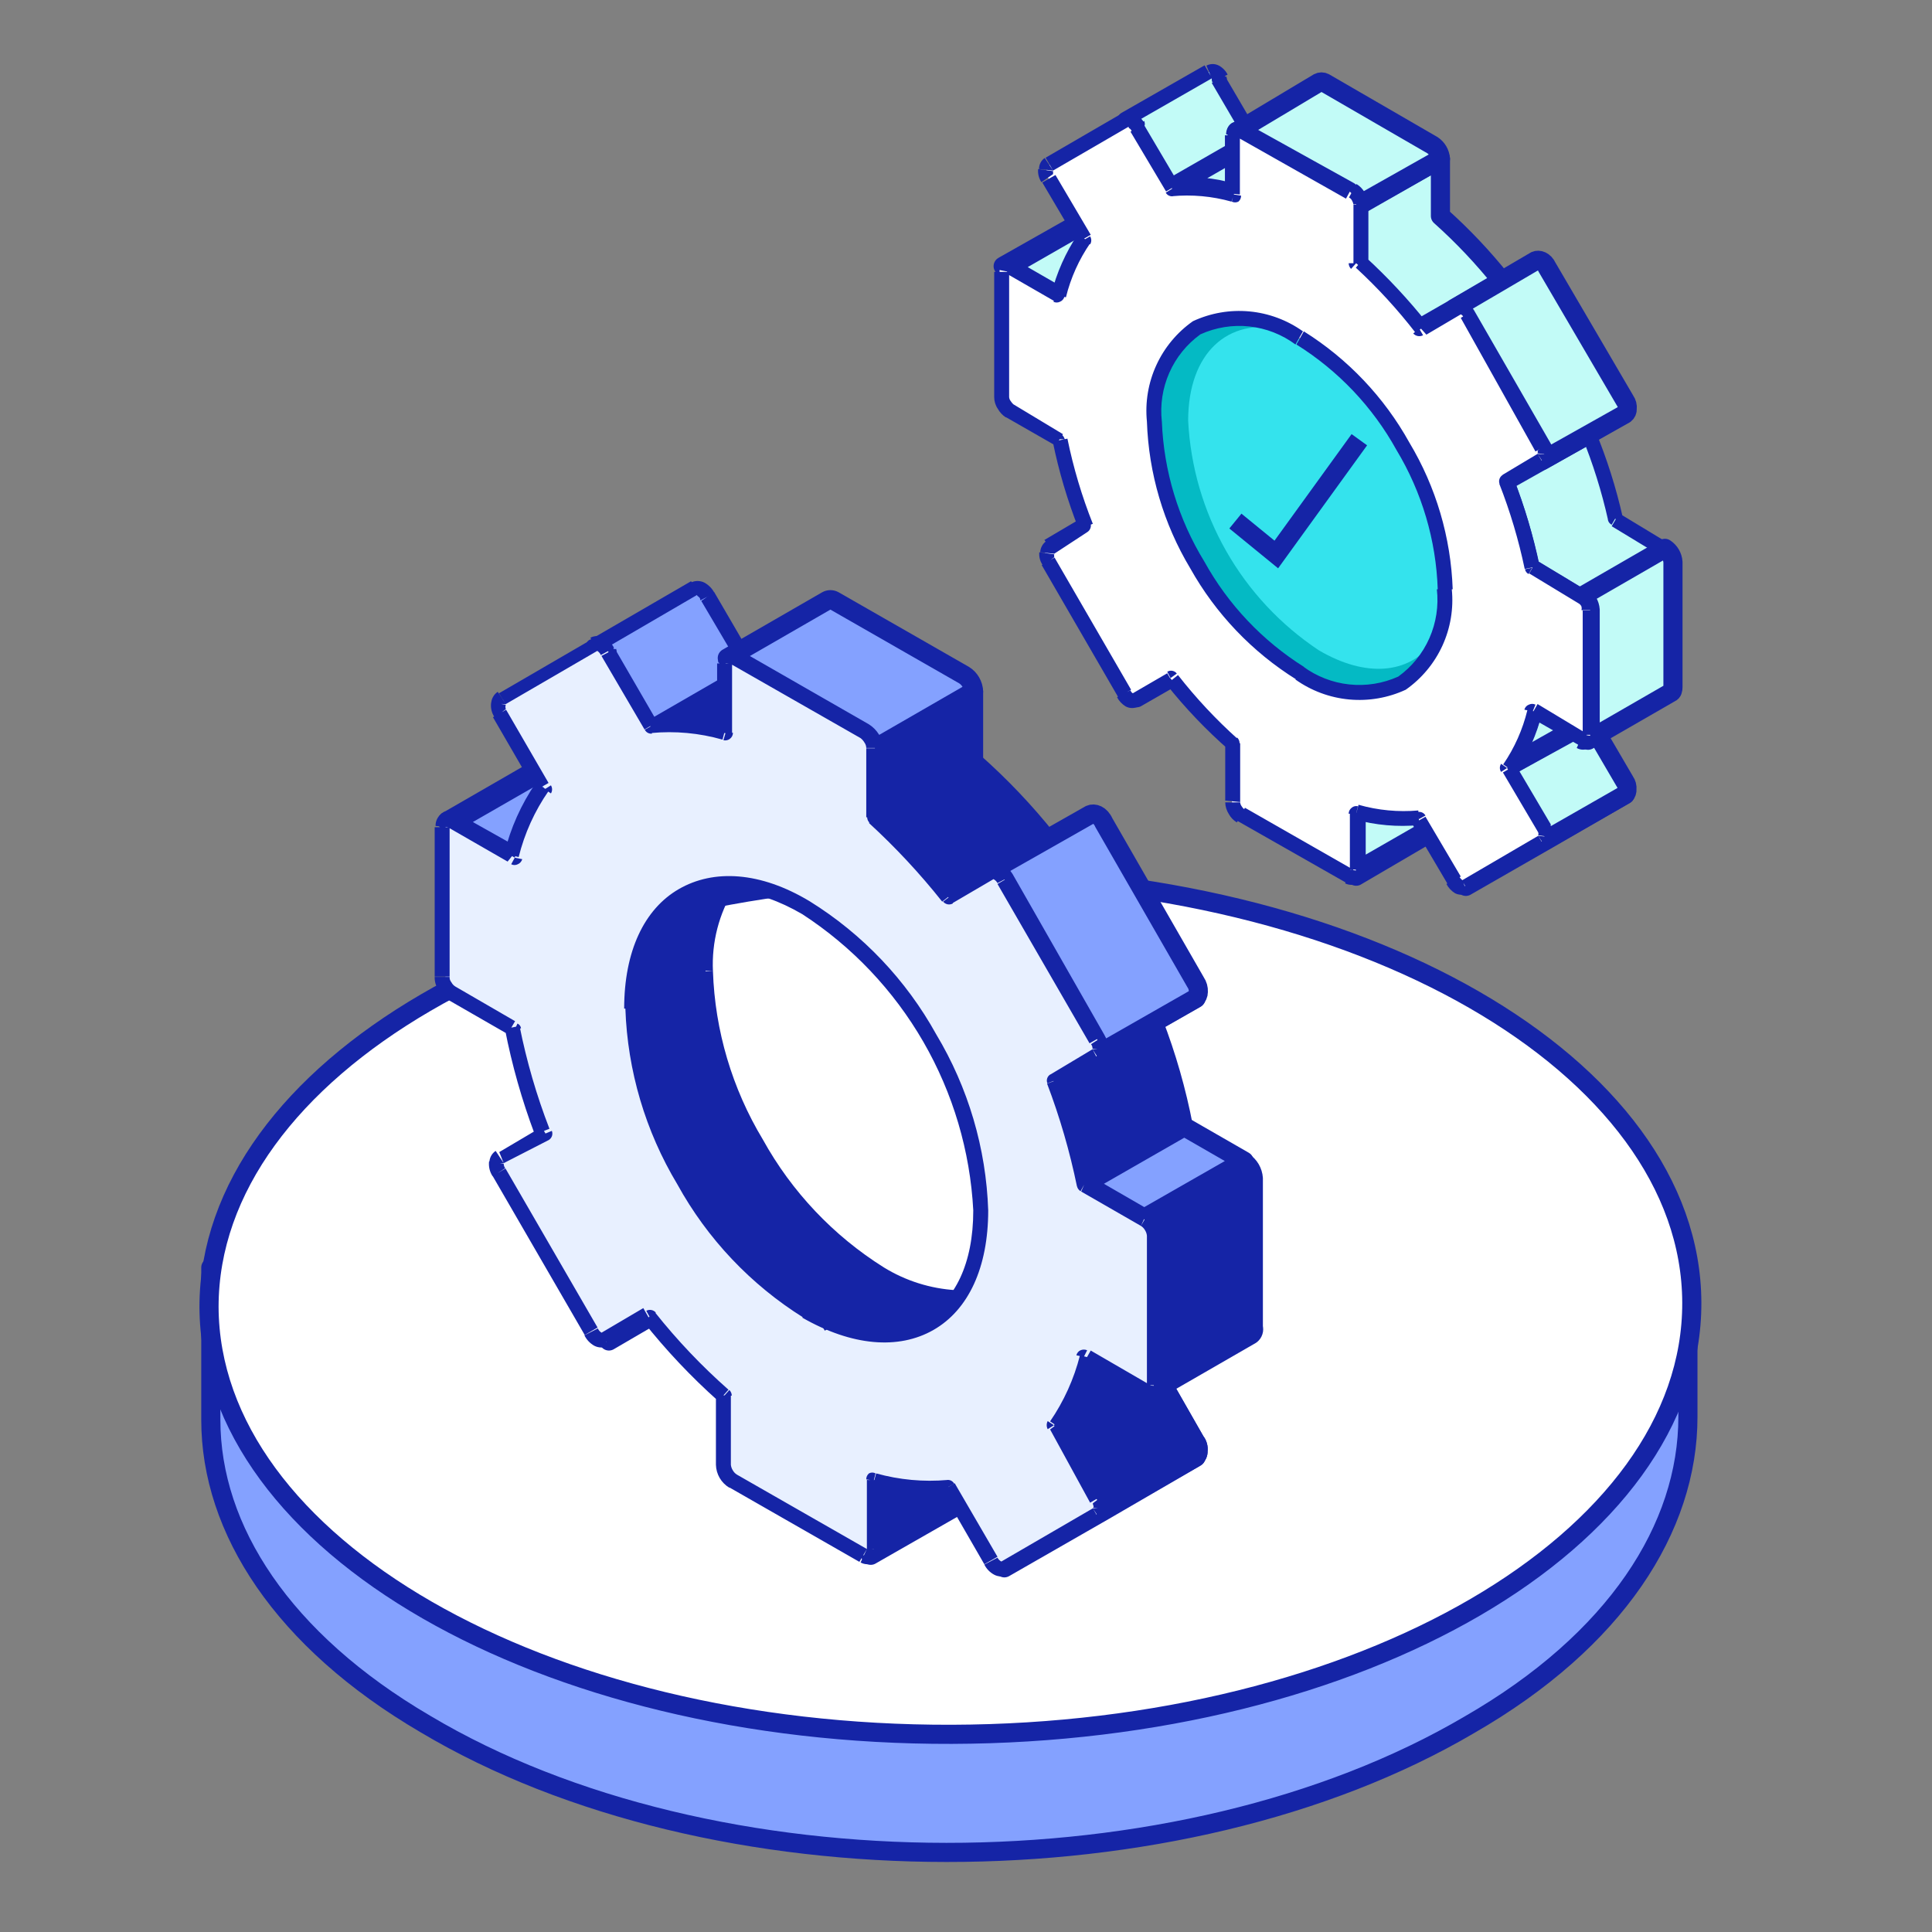 <svg width="101" height="101" viewBox="0 0 101 101" fill="none" xmlns="http://www.w3.org/2000/svg">
<rect x="0" y="0" width="101" height="101" fill="#808080" stroke="none"/>
<g id="&#229;&#155;&#190;&#229;&#177;&#130;_1" clip-path="url(#clip0_70_431)">
<g id="Clip path group">
<mask id="mask0_70_431" style="mask-type:luminance" maskUnits="userSpaceOnUse" x="0" y="0" width="101" height="101">
<g id="clip-path">
<path id="Vector" d="M0.583 0.634H100.583V100.634H0.583V0.634Z" fill="white"/>
</g>
</mask>
<g mask="url(#mask0_70_431)">
<g id="Group">
<path id="Vector_2" d="M11.021 66.259V74.228C11.021 79.962 14.786 85.759 22.224 90.119C37.239 99.072 61.677 99.072 76.818 90.165C84.474 85.759 88.24 79.869 88.24 74.072V66.119C88.24 71.947 84.474 77.79 76.865 82.244C61.724 91.119 37.286 91.119 22.271 82.244C14.786 77.806 11.021 72.056 11.021 66.259Z" fill="#84A1FF" stroke="#1524A6" stroke-linejoin="round"/>
<path id="Vector_3" d="M10.927 68.322C10.927 55.931 28.224 45.822 49.63 45.76C71.036 45.697 88.411 55.697 88.443 68.103C88.474 80.51 71.161 90.603 49.755 90.666C28.349 90.728 10.974 80.728 10.927 68.322Z" fill="white" stroke="#1524A6" stroke-linejoin="round"/>
<path id="Vector_4" d="M61.255 35.4L65.599 32.916L63.739 33.994L59.411 36.478L61.255 35.4Z" fill="#C2FBF7" stroke="#1524A6" stroke-linejoin="round"/>
<path id="Vector_5" d="M52.443 13.915L56.833 11.431C56.88 11.402 56.934 11.387 56.989 11.387C57.045 11.387 57.099 11.402 57.146 11.431L52.818 13.915C52.614 13.9 52.505 13.869 52.443 13.915Z" fill="#C2FBF7" stroke="#1524A6" stroke-linejoin="round"/>
<path id="Vector_6" d="M75.161 43.306L70.896 45.806C70.94 45.775 70.975 45.733 70.998 45.683C71.02 45.633 71.028 45.579 71.021 45.525L75.349 43.041C75.302 43.181 75.255 43.275 75.161 43.306Z" fill="#C2FBF7" stroke="#1524A6" stroke-linejoin="round"/>
<path id="Vector_7" d="M52.724 13.962L57.083 11.462L59.661 13.025L55.271 15.431L52.724 13.962Z" fill="#C2FBF7" stroke="#1524A6" stroke-linejoin="round"/>
<path id="Vector_8" d="M70.896 42.525L75.224 40.025V43.056L70.896 45.541V42.525Z" fill="#C2FBF7" stroke="#1524A6" stroke-linejoin="round"/>
<path id="Vector_9" d="M80.63 44.025L84.958 41.541L80.958 43.853L76.63 46.337L80.63 44.025Z" fill="#C2FBF7" stroke="#1524A6" stroke-linejoin="round"/>
<path id="Vector_10" fill-rule="evenodd" clip-rule="evenodd" d="M59.443 6.603L61.286 9.728L65.63 7.228L63.786 4.103C63.63 3.806 63.349 3.666 63.193 3.76L58.833 6.244C58.989 6.181 59.255 6.322 59.443 6.603Z" fill="#C2FBF7"/>
<path id="Vector_11" d="M59.411 6.619L59.208 6.291C59.164 6.315 59.126 6.348 59.096 6.389C59.067 6.429 59.046 6.476 59.036 6.525C58.997 6.62 58.997 6.727 59.036 6.822L59.411 6.619ZM59.411 6.619L59.63 6.884C59.678 6.859 59.719 6.823 59.751 6.78C59.783 6.737 59.806 6.687 59.818 6.634C59.856 6.534 59.856 6.423 59.818 6.322L59.411 6.619ZM61.255 9.806L60.911 10.009C60.967 10.099 61.054 10.164 61.156 10.19C61.258 10.216 61.367 10.202 61.458 10.15L61.255 9.806ZM65.599 7.306L65.786 7.634C65.833 7.611 65.873 7.578 65.906 7.538C65.938 7.497 65.961 7.45 65.974 7.4C66.011 7.305 66.011 7.199 65.974 7.103L65.599 7.306ZM63.755 4.181L63.568 3.759C63.48 3.814 63.414 3.897 63.38 3.994C63.358 4.043 63.346 4.096 63.346 4.15C63.346 4.204 63.358 4.257 63.38 4.306L63.755 4.181ZM63.755 4.181L63.943 4.509C63.987 4.486 64.027 4.455 64.059 4.416C64.091 4.377 64.115 4.333 64.13 4.285C64.144 4.237 64.149 4.186 64.144 4.136C64.139 4.086 64.123 4.038 64.099 3.994L63.755 4.181ZM58.818 6.244L58.63 5.9C58.539 5.95 58.471 6.034 58.442 6.133C58.413 6.233 58.424 6.34 58.474 6.431C58.524 6.522 58.608 6.59 58.707 6.619C58.807 6.649 58.914 6.637 59.005 6.588L58.818 6.244ZM61.521 9.619L59.677 6.494L58.989 6.884L60.911 10.009L61.521 9.619ZM65.318 6.963L60.989 9.478L61.521 10.15L65.786 7.634L65.318 6.963ZM63.349 4.338L65.177 7.463L65.849 7.072L64.021 3.947L63.349 4.338ZM63.349 4.103C63.403 4.148 63.45 4.201 63.489 4.259L64.177 3.9C64.077 3.701 63.919 3.538 63.724 3.431C63.623 3.377 63.51 3.348 63.396 3.348C63.281 3.348 63.168 3.377 63.068 3.431L63.349 4.103ZM59.005 6.588L63.364 4.088L62.974 3.416L58.63 5.9L59.005 6.588ZM59.771 6.353C59.652 6.182 59.497 6.038 59.318 5.931C59.214 5.869 59.095 5.837 58.974 5.837C58.853 5.837 58.734 5.869 58.63 5.931L59.005 6.619C59.074 6.663 59.133 6.721 59.177 6.791L59.771 6.353Z" fill="#1524A6"/>
<path id="Vector_12" d="M84.958 40.853C85.043 40.971 85.082 41.115 85.068 41.259C85.067 41.314 85.054 41.367 85.03 41.416C85.005 41.465 84.97 41.507 84.927 41.541L80.63 44.025C80.666 43.988 80.694 43.944 80.713 43.895C80.732 43.847 80.741 43.795 80.74 43.744C80.754 43.599 80.715 43.455 80.63 43.337L78.786 40.212L83.115 37.666L84.958 40.853Z" fill="#C2FBF7"/>
<path id="Vector_13" d="M80.615 44.025L84.958 41.541C84.993 41.503 85.019 41.459 85.035 41.41C85.052 41.361 85.057 41.31 85.052 41.259C85.066 41.115 85.028 40.971 84.943 40.853L83.115 37.728L78.708 40.15L80.552 43.275C80.637 43.392 80.676 43.537 80.661 43.681C80.681 43.738 80.686 43.799 80.678 43.858C80.67 43.918 80.648 43.975 80.615 44.025Z" stroke="#1524A6" stroke-linejoin="round"/>
<path id="Vector_14" d="M61.255 9.806L65.583 7.322C66.665 7.225 67.756 7.326 68.802 7.619L64.474 10.103C63.432 9.786 62.337 9.685 61.255 9.806Z" fill="#C2FBF7" stroke="#1524A6" stroke-linejoin="round"/>
<path id="Vector_15" d="M80.115 37.181L84.443 34.697C84.185 35.759 83.735 36.766 83.115 37.666L78.708 40.15C79.35 39.252 79.826 38.247 80.115 37.181Z" fill="#C2FBF7" stroke="#1524A6" stroke-linejoin="round"/>
<path id="Vector_16" d="M70.896 13.822C72.074 14.853 73.152 15.993 74.115 17.228L78.521 14.697C77.546 13.473 76.469 12.333 75.302 11.29V8.306L70.896 10.822V13.822Z" fill="#C2FBF7" stroke="#1524A6" stroke-linejoin="round"/>
<path id="Vector_17" fill-rule="evenodd" clip-rule="evenodd" d="M80.13 29.666L82.708 31.228L87.036 28.666L84.443 27.103C84.132 25.557 83.688 24.041 83.115 22.572L78.708 25.134C79.297 26.606 79.772 28.121 80.13 29.666Z" fill="#C2FBF7"/>
<path id="Vector_18" d="M80.13 29.666L79.927 29.322C79.868 29.358 79.82 29.408 79.787 29.469C79.754 29.529 79.738 29.597 79.74 29.666C79.735 29.733 79.751 29.799 79.784 29.858C79.817 29.916 79.867 29.963 79.927 29.994L80.13 29.666ZM80.13 29.666L80.318 29.994C80.387 29.953 80.442 29.893 80.475 29.82C80.509 29.747 80.519 29.666 80.505 29.588L80.13 29.666ZM82.708 31.228L82.521 31.572C82.581 31.602 82.648 31.618 82.716 31.618C82.784 31.618 82.851 31.602 82.911 31.572L82.708 31.228ZM87.036 28.666L87.224 29.009C87.284 28.974 87.335 28.924 87.371 28.864C87.406 28.804 87.426 28.736 87.427 28.666C87.428 28.597 87.409 28.53 87.373 28.472C87.337 28.414 87.285 28.367 87.224 28.338L87.036 28.666ZM84.443 27.103L84.255 26.759C84.194 26.793 84.142 26.843 84.106 26.903C84.07 26.964 84.052 27.033 84.052 27.103C84.051 27.172 84.07 27.239 84.106 27.297C84.142 27.355 84.194 27.402 84.255 27.431L84.443 27.103ZM84.443 27.103L84.646 27.431C84.715 27.391 84.77 27.33 84.803 27.258C84.837 27.185 84.847 27.104 84.833 27.025L84.443 27.103ZM83.115 22.572L83.396 22.509C83.376 22.457 83.345 22.41 83.304 22.372C83.264 22.334 83.215 22.306 83.161 22.291C83.111 22.263 83.055 22.249 82.997 22.249C82.94 22.249 82.884 22.263 82.833 22.291L83.115 22.572ZM78.708 25.134L78.505 24.806C78.428 24.854 78.37 24.926 78.339 25.011C78.308 25.096 78.306 25.189 78.333 25.275L78.708 25.134ZM82.865 30.822L80.271 29.259L79.88 29.931L82.474 31.494L82.865 30.822ZM86.833 28.338L82.521 30.822L82.911 31.494L87.224 29.009L86.833 28.338ZM84.255 27.509L86.833 29.072L87.224 28.4L84.646 26.838L84.255 27.509ZM82.693 22.806C83.273 24.229 83.733 25.697 84.068 27.197L84.833 27.041C84.484 25.492 84.003 23.976 83.396 22.509L82.693 22.806ZM78.927 25.478L83.255 22.994L82.865 22.322L78.536 24.806L78.927 25.478ZM80.49 29.588C80.161 28.027 79.707 26.496 79.13 25.009L78.396 25.275C78.965 26.724 79.409 28.219 79.724 29.744L80.49 29.588Z" fill="#1524A6"/>
<path id="Vector_19" d="M70.896 10.791C70.901 10.641 70.872 10.493 70.809 10.357C70.747 10.221 70.653 10.102 70.536 10.009L64.911 6.884C64.87 6.866 64.824 6.856 64.779 6.856C64.733 6.856 64.688 6.866 64.646 6.884L68.927 4.322C68.975 4.296 69.029 4.282 69.083 4.282C69.138 4.282 69.192 4.296 69.24 4.322L74.88 7.587C75.001 7.667 75.102 7.773 75.175 7.897C75.249 8.022 75.292 8.162 75.302 8.306L70.896 10.791Z" fill="#C2FBF7" stroke="#1524A6" stroke-linejoin="round"/>
<path id="Vector_20" d="M87.333 36.212L83.021 38.697C83.021 38.697 83.099 38.541 83.13 38.416V31.884C83.12 31.74 83.077 31.6 83.003 31.475C82.93 31.351 82.829 31.245 82.708 31.166L87.036 28.666C87.157 28.745 87.258 28.851 87.332 28.975C87.405 29.1 87.448 29.24 87.458 29.384V35.931C87.458 36.056 87.427 36.181 87.333 36.212Z" fill="#C2FBF7" stroke="#1524A6" stroke-linejoin="round"/>
<path id="Vector_21" d="M80.615 24.072L84.958 21.603L83.115 22.666L78.708 25.15L80.615 24.072Z" fill="#C2FBF7" stroke="#1524A6" stroke-linejoin="round"/>
<path id="Vector_22" d="M80.739 23.806C80.742 23.661 80.698 23.519 80.614 23.4L76.63 16.478C76.458 16.197 76.192 16.041 76.036 16.119L80.271 13.634C80.442 13.556 80.724 13.634 80.88 13.978L84.958 20.947C85.045 21.069 85.084 21.22 85.067 21.369C85.071 21.422 85.062 21.476 85.04 21.525C85.018 21.574 84.985 21.617 84.942 21.65L80.63 24.072C80.699 24 80.738 23.906 80.739 23.806Z" fill="#C2FBF7"/>
<path id="Vector_23" d="M80.63 24.072C80.699 24 80.738 23.906 80.739 23.806C80.742 23.661 80.698 23.519 80.614 23.4L76.63 16.478C76.458 16.197 76.192 16.041 76.036 16.119L80.271 13.634C80.442 13.556 80.724 13.634 80.88 13.978L84.958 20.947C85.045 21.069 85.084 21.22 85.067 21.369C85.071 21.422 85.062 21.476 85.04 21.525C85.018 21.574 84.985 21.617 84.942 21.65L80.63 24.072Z" stroke="#1524A6" stroke-linejoin="round"/>
<path id="Vector_24" fill-rule="evenodd" clip-rule="evenodd" d="M63.646 20.384C63.79 23.017 64.553 25.579 65.872 27.862C67.192 30.145 69.03 32.085 71.24 33.525C72.226 34.146 73.356 34.501 74.521 34.556C73.208 36.447 70.755 36.806 67.927 35.181C65.72 33.741 63.883 31.8 62.567 29.517C61.25 27.234 60.49 24.672 60.349 22.041C60.349 18.572 62.099 16.572 64.646 16.634C63.937 17.753 63.587 19.062 63.646 20.384Z" fill="#C2FBF7"/>
<path id="Vector_25" d="M74.583 34.556L74.896 34.791C74.933 34.729 74.953 34.659 74.953 34.587C74.953 34.516 74.933 34.446 74.896 34.384C74.862 34.322 74.812 34.269 74.752 34.231C74.692 34.192 74.623 34.17 74.552 34.166L74.583 34.556ZM64.646 16.634L64.958 16.853C64.997 16.793 65.018 16.722 65.018 16.65C65.018 16.578 64.997 16.507 64.958 16.447C64.926 16.392 64.881 16.345 64.826 16.312C64.772 16.28 64.709 16.261 64.646 16.259V16.634ZM71.427 33.181C69.242 31.822 67.444 29.922 66.208 27.666C64.876 25.463 64.128 22.957 64.036 20.384H63.255C63.344 23.095 64.129 25.737 65.536 28.056C66.84 30.434 68.734 32.435 71.036 33.869L71.427 33.181ZM74.552 34.166C73.444 34.107 72.369 33.768 71.427 33.181L71.036 33.869C72.083 34.515 73.276 34.886 74.505 34.947L74.552 34.166ZM74.224 34.337C73.955 34.75 73.596 35.097 73.173 35.351C72.751 35.606 72.277 35.761 71.786 35.806C70.501 35.877 69.226 35.538 68.146 34.837L67.755 35.525C68.97 36.296 70.397 36.662 71.833 36.572C72.435 36.519 73.017 36.331 73.536 36.023C74.055 35.714 74.499 35.293 74.833 34.791L74.224 34.337ZM68.146 34.837C65.968 33.47 64.172 31.572 62.927 29.322C61.588 27.121 60.835 24.614 60.739 22.041H59.958C60.05 24.749 60.83 27.389 62.224 29.712C63.554 32.086 65.462 34.085 67.771 35.525L68.146 34.837ZM60.739 22.041C60.664 20.69 61.056 19.355 61.849 18.259C62.182 17.845 62.611 17.517 63.097 17.302C63.584 17.087 64.115 16.992 64.646 17.025V16.259C63.995 16.235 63.348 16.363 62.756 16.635C62.165 16.906 61.645 17.313 61.239 17.822C60.348 19.043 59.896 20.53 59.958 22.041H60.739ZM64.036 20.384C63.985 19.142 64.306 17.912 64.958 16.853L64.317 16.416C63.568 17.6 63.197 18.984 63.255 20.384H64.036Z" fill="black"/>
<path id="Vector_26" d="M75.349 30.822C75.349 35.634 71.849 37.587 67.693 35.134C65.503 33.68 63.684 31.732 62.385 29.447C61.085 27.162 60.339 24.604 60.208 21.978C60.208 17.166 63.693 15.213 67.849 17.666C70.055 19.104 71.886 21.048 73.191 23.336C74.495 25.624 75.235 28.191 75.349 30.822Z" fill="#34E3ED"/>
<path id="Vector_27" fill-rule="evenodd" clip-rule="evenodd" d="M74.849 33.65C73.615 35.213 71.411 35.447 68.943 33.994C66.945 32.667 65.287 30.89 64.101 28.806C62.915 26.722 62.235 24.389 62.114 21.994C62.114 18.431 64.208 16.588 67.021 17.213C63.255 15.494 60.255 17.494 60.224 21.978C60.363 24.609 61.118 27.17 62.429 29.456C63.74 31.741 65.57 33.686 67.771 35.134C70.896 37.025 73.74 36.306 74.849 33.65Z" fill="#04BAC4"/>
<path id="Vector_28" d="M64.583 27.24L66.722 28.987L71.063 22.987" stroke="#1524A6"/>
<path id="Vector_29" fill-rule="evenodd" clip-rule="evenodd" d="M82.708 38.666C82.943 38.775 83.115 38.666 83.13 38.416V31.916C83.127 31.772 83.088 31.631 83.017 31.505C82.946 31.38 82.846 31.274 82.724 31.197L80.13 29.712C79.814 28.166 79.365 26.65 78.786 25.181L80.599 24.072C80.641 24.039 80.675 23.996 80.696 23.947C80.718 23.898 80.728 23.844 80.724 23.791C80.736 23.716 80.732 23.641 80.713 23.568C80.694 23.496 80.661 23.428 80.615 23.369L76.615 16.462C76.458 16.166 76.177 16.041 76.021 16.119L74.193 17.181C73.188 15.954 72.085 14.809 70.896 13.759V10.759C70.899 10.616 70.87 10.475 70.811 10.345C70.751 10.214 70.663 10.1 70.552 10.009L64.896 6.884C64.661 6.775 64.49 6.884 64.49 7.15V10.088C63.444 9.794 62.353 9.693 61.271 9.791L59.427 6.666C59.271 6.369 58.989 6.244 58.833 6.322L54.833 8.65C54.789 8.681 54.754 8.724 54.731 8.773C54.709 8.823 54.701 8.877 54.708 8.931C54.694 9.075 54.733 9.22 54.818 9.337L56.661 12.463C56.019 13.364 55.547 14.375 55.271 15.447L52.677 13.884C52.443 13.775 52.271 13.884 52.255 14.15V20.697C52.265 20.839 52.309 20.977 52.382 21.099C52.455 21.221 52.556 21.324 52.677 21.4L55.255 22.962C55.578 24.502 56.028 26.012 56.599 27.478L54.771 28.572C54.661 28.572 54.646 28.728 54.63 28.853C54.616 28.997 54.655 29.142 54.739 29.259L58.739 36.181C58.896 36.478 59.177 36.603 59.349 36.525L61.177 35.447C62.144 36.678 63.221 37.818 64.396 38.853V41.853C64.406 41.997 64.449 42.137 64.522 42.262C64.596 42.387 64.697 42.493 64.818 42.572L70.474 45.806C70.693 45.916 70.88 45.806 70.88 45.541V42.525C71.95 42.836 73.069 42.937 74.177 42.822L76.021 45.947C76.177 46.244 76.458 46.384 76.615 46.306L80.615 43.978C80.657 43.945 80.69 43.902 80.712 43.853C80.734 43.804 80.743 43.75 80.74 43.697C80.751 43.623 80.748 43.547 80.729 43.474C80.71 43.402 80.676 43.334 80.63 43.275L78.786 40.15C79.406 39.247 79.861 38.242 80.13 37.181L82.708 38.666ZM60.349 22.041C60.49 24.672 61.25 27.234 62.567 29.517C63.883 31.8 65.72 33.741 67.927 35.181C72.115 37.603 75.505 35.634 75.505 30.806C75.364 28.174 74.604 25.613 73.287 23.33C71.971 21.047 70.134 19.106 67.927 17.666C63.739 15.244 60.349 17.212 60.349 22.041Z" fill="white"/>
<path id="Vector_30" d="M80.099 29.681L79.724 29.759C79.733 29.813 79.755 29.863 79.788 29.907C79.82 29.95 79.863 29.985 79.911 30.009L80.099 29.681ZM78.755 25.15L78.568 24.822C78.485 24.868 78.422 24.943 78.391 25.032C78.359 25.121 78.361 25.218 78.396 25.306L78.755 25.15ZM74.193 17.181L73.88 17.431C73.943 17.503 74.028 17.551 74.122 17.568C74.215 17.585 74.312 17.57 74.396 17.525L74.193 17.181ZM70.896 13.759H70.505C70.506 13.871 70.551 13.978 70.63 14.056L70.896 13.759ZM64.49 10.166L64.396 10.541C64.449 10.567 64.508 10.581 64.568 10.581C64.627 10.581 64.686 10.567 64.74 10.541C64.785 10.503 64.822 10.455 64.846 10.401C64.87 10.347 64.882 10.287 64.88 10.228L64.49 10.166ZM61.271 9.869L60.943 10.072C60.979 10.137 61.035 10.19 61.102 10.223C61.168 10.256 61.244 10.269 61.318 10.259L61.271 9.869ZM56.661 12.541L56.989 12.775C57.028 12.711 57.049 12.639 57.049 12.564C57.049 12.49 57.028 12.417 56.989 12.353L56.661 12.541ZM55.271 15.447L55.068 15.775C55.121 15.801 55.18 15.815 55.239 15.815C55.299 15.815 55.358 15.801 55.411 15.775C55.469 15.752 55.52 15.716 55.56 15.67C55.601 15.624 55.63 15.569 55.646 15.509L55.271 15.447ZM55.271 22.962H55.661C55.633 22.854 55.566 22.76 55.474 22.697L55.271 22.962ZM56.614 27.478L56.833 27.822C56.913 27.773 56.974 27.699 57.005 27.61C57.037 27.522 57.037 27.426 57.005 27.337L56.614 27.478ZM61.193 35.447L61.521 35.212C61.465 35.137 61.382 35.085 61.289 35.068C61.196 35.05 61.101 35.069 61.021 35.119L61.193 35.447ZM64.411 38.853H64.802C64.801 38.742 64.756 38.635 64.677 38.556L64.411 38.853ZM70.896 42.525L70.99 42.15C70.933 42.135 70.873 42.135 70.816 42.148C70.758 42.162 70.706 42.189 70.661 42.228C70.613 42.264 70.573 42.312 70.546 42.366C70.519 42.42 70.505 42.48 70.505 42.541L70.896 42.525ZM74.177 42.822L74.521 42.634C74.484 42.569 74.429 42.517 74.362 42.483C74.295 42.45 74.22 42.437 74.146 42.447L74.177 42.822ZM78.786 40.15L78.474 39.931C78.432 39.993 78.409 40.067 78.409 40.142C78.409 40.217 78.432 40.291 78.474 40.353L78.786 40.15ZM80.13 37.181L80.271 36.837C80.218 36.81 80.159 36.796 80.099 36.796C80.039 36.796 79.98 36.81 79.927 36.837C79.868 36.858 79.816 36.893 79.775 36.939C79.734 36.986 79.705 37.042 79.693 37.103L80.13 37.181ZM82.74 38.4L82.427 39.103C82.527 39.161 82.64 39.191 82.755 39.191C82.87 39.191 82.984 39.161 83.083 39.103C83.182 39.039 83.262 38.951 83.317 38.847C83.372 38.743 83.399 38.627 83.396 38.509L82.74 38.4ZM82.74 31.916V38.416H83.521V31.916H82.74ZM82.521 31.541C82.591 31.578 82.646 31.639 82.677 31.712C82.691 31.774 82.691 31.838 82.677 31.9H83.458C83.459 31.685 83.399 31.474 83.286 31.291C83.182 31.108 83.031 30.957 82.849 30.853L82.521 31.541ZM79.943 29.978L82.521 31.541L82.911 30.869L80.333 29.306L79.943 29.978ZM78.38 25.291C78.946 26.735 79.39 28.225 79.708 29.744L80.474 29.587C80.153 28.02 79.698 26.483 79.115 24.994L78.38 25.291ZM80.38 23.728L78.552 24.822L78.943 25.494L80.786 24.4L80.38 23.728ZM80.38 23.728L80.818 24.384C80.912 24.317 80.989 24.228 81.04 24.125C81.092 24.021 81.118 23.906 81.115 23.791L80.38 23.728ZM80.38 23.556C80.396 23.602 80.396 23.651 80.38 23.697L81.146 23.806C81.177 23.564 81.116 23.318 80.974 23.119L80.38 23.556ZM76.365 16.619L80.271 23.603L80.943 23.212L76.958 16.259L76.365 16.619ZM76.365 16.431C76.426 16.461 76.476 16.51 76.505 16.572L76.958 16.259C76.858 16.061 76.7 15.897 76.505 15.791C76.403 15.74 76.291 15.713 76.177 15.713C76.063 15.713 75.951 15.74 75.849 15.791L76.365 16.431ZM74.568 17.494L76.396 16.416L75.99 15.744L74.021 16.884L74.568 17.494ZM70.88 13.994C72.016 15.039 73.061 16.179 74.005 17.4L74.63 16.916C73.635 15.665 72.543 14.495 71.365 13.416L70.88 13.994ZM70.755 10.697V13.759H71.536V10.759L70.755 10.697ZM70.521 10.322C70.587 10.357 70.642 10.412 70.677 10.478C70.713 10.541 70.74 10.61 70.755 10.681H71.536C71.531 10.465 71.466 10.254 71.349 10.072C71.245 9.885 71.094 9.729 70.911 9.619L70.521 10.322ZM64.646 7.15L70.365 10.384L70.74 9.697L65.099 6.463L64.646 7.15ZM64.818 7.15C64.74 7.15 64.693 7.15 64.74 7.15L65.068 6.431C64.963 6.381 64.848 6.355 64.732 6.355C64.615 6.355 64.501 6.381 64.396 6.431C64.301 6.498 64.225 6.587 64.173 6.691C64.121 6.794 64.096 6.909 64.099 7.025L64.818 7.15ZM64.818 10.166V7.072H64.036V10.088L64.818 10.166ZM61.255 10.259C62.305 10.16 63.365 10.256 64.38 10.541L64.646 9.713C63.553 9.414 62.416 9.308 61.286 9.4L61.255 10.259ZM59.099 6.884L60.958 10.009L61.63 9.619L59.786 6.494L59.099 6.884ZM59.021 6.697C59.086 6.729 59.136 6.785 59.161 6.853L59.849 6.494C59.749 6.291 59.591 6.122 59.396 6.009C59.295 5.955 59.182 5.926 59.068 5.926C58.953 5.926 58.84 5.955 58.739 6.009L59.021 6.697ZM55.052 8.916L59.036 6.603L58.646 5.931L54.661 8.244L55.052 8.916ZM55.052 8.916L54.614 8.259C54.521 8.324 54.445 8.41 54.393 8.511C54.342 8.612 54.316 8.724 54.318 8.838L55.052 8.916ZM55.052 9.103C55.052 9.009 55.052 8.963 55.052 8.947L54.271 8.838C54.248 9.08 54.308 9.322 54.443 9.525L55.052 9.103ZM57.021 12.275L55.177 9.15L54.489 9.541L56.333 12.666L57.021 12.275ZM55.724 15.541C55.975 14.523 56.409 13.559 57.005 12.697L56.349 12.244C55.709 13.198 55.239 14.255 54.958 15.369L55.724 15.541ZM52.599 14.291L55.177 15.775L55.568 15.103L52.989 13.619L52.599 14.291ZM52.755 14.213L53.068 13.494C52.965 13.444 52.853 13.418 52.739 13.418C52.626 13.418 52.514 13.444 52.411 13.494C52.317 13.562 52.239 13.651 52.185 13.754C52.131 13.857 52.101 13.971 52.099 14.088L52.755 14.213ZM52.755 20.759V14.213H51.974V20.759H52.755ZM52.974 21.134C52.92 21.083 52.873 21.025 52.833 20.962C52.788 20.904 52.761 20.833 52.755 20.759H51.974C51.974 20.977 52.039 21.189 52.161 21.369C52.263 21.552 52.408 21.707 52.583 21.822L52.974 21.134ZM55.568 22.697L52.974 21.134L52.583 21.806L55.177 23.291L55.568 22.697ZM57.13 27.384C56.557 25.942 56.113 24.452 55.802 22.931L55.036 23.087C55.355 24.65 55.81 26.182 56.396 27.666L57.13 27.384ZM55.114 28.947L56.833 27.822L56.427 27.15L54.599 28.228L55.114 28.947ZM55.114 28.947L54.693 28.291C54.6 28.357 54.524 28.444 54.47 28.544C54.416 28.644 54.385 28.755 54.38 28.869L55.114 28.947ZM55.114 29.134C55.102 29.083 55.102 29.029 55.114 28.978L54.333 28.869C54.308 29.113 54.375 29.359 54.521 29.556L55.114 29.134ZM59.13 36.056L55.13 29.15L54.458 29.541L58.458 36.447L59.13 36.056ZM59.224 36.244C59.163 36.21 59.119 36.154 59.099 36.087L58.396 36.447C58.5 36.647 58.657 36.814 58.849 36.931C58.952 36.986 59.068 37.015 59.185 37.015C59.302 37.015 59.417 36.986 59.521 36.931L59.224 36.244ZM61.021 35.197L59.193 36.259L59.583 36.931L61.411 35.869L61.021 35.197ZM64.708 38.634C63.57 37.614 62.524 36.495 61.583 35.291L60.974 35.775C61.962 37.017 63.06 38.168 64.255 39.212L64.708 38.634ZM64.833 41.931V38.853H64.052V41.853L64.833 41.931ZM65.052 42.306C64.994 42.266 64.946 42.212 64.911 42.15C64.867 42.091 64.84 42.02 64.833 41.947H64.052C64.057 42.163 64.122 42.374 64.24 42.556C64.338 42.738 64.484 42.889 64.661 42.994L65.052 42.306ZM70.74 45.462L65.083 42.228L64.693 42.916L70.349 46.134L70.74 45.462ZM70.568 45.462C70.646 45.462 70.693 45.462 70.646 45.462L70.318 46.181C70.42 46.231 70.532 46.257 70.646 46.257C70.759 46.257 70.872 46.231 70.974 46.181C71.075 46.116 71.157 46.025 71.211 45.918C71.266 45.811 71.292 45.692 71.286 45.572L70.568 45.462ZM70.568 42.462V45.462H71.349V42.525L70.568 42.462ZM74.146 42.369C73.095 42.461 72.036 42.361 71.021 42.072L70.818 42.837C71.915 43.141 73.059 43.241 74.193 43.134L74.146 42.369ZM76.365 45.822L74.521 42.697L73.833 43.087L75.677 46.212L76.365 45.822ZM76.443 46.009C76.388 45.964 76.341 45.912 76.302 45.853L75.615 46.212C75.719 46.412 75.875 46.58 76.068 46.697C76.169 46.748 76.282 46.774 76.396 46.774C76.51 46.774 76.622 46.748 76.724 46.697L76.443 46.009ZM80.411 43.697L76.427 46.025L76.818 46.697L80.818 44.384L80.411 43.697ZM80.411 43.697L80.849 44.353C80.942 44.289 81.018 44.202 81.07 44.101C81.122 44.001 81.148 43.888 81.146 43.775L80.411 43.697ZM80.411 43.509C80.431 43.56 80.431 43.615 80.411 43.666L81.177 43.775C81.212 43.532 81.15 43.285 81.005 43.087L80.411 43.509ZM78.568 40.384L80.411 43.509L81.083 43.119L79.24 39.994L78.568 40.384ZM79.849 37.119C79.603 38.136 79.174 39.099 78.583 39.962L79.224 40.4C79.869 39.449 80.34 38.391 80.615 37.275L79.849 37.119ZM82.974 38.369L80.38 36.806L79.99 37.494L82.583 38.978L82.974 38.369ZM68.177 34.869C65.999 33.501 64.203 31.604 62.958 29.353C61.604 27.146 60.84 24.628 60.739 22.041H59.958C60.05 24.749 60.83 27.389 62.224 29.712C63.554 32.086 65.462 34.085 67.771 35.525L68.177 34.869ZM75.115 30.806C75.214 31.677 75.079 32.559 74.725 33.361C74.371 34.163 73.81 34.856 73.099 35.369C72.296 35.732 71.411 35.874 70.534 35.78C69.658 35.687 68.823 35.361 68.115 34.837L67.724 35.525C68.553 36.114 69.523 36.474 70.535 36.567C71.548 36.66 72.567 36.484 73.49 36.056C74.32 35.473 74.981 34.68 75.404 33.757C75.827 32.835 75.997 31.816 75.896 30.806H75.115ZM67.771 18.009C69.957 19.372 71.759 21.27 73.005 23.525C74.333 25.729 75.075 28.235 75.161 30.806H75.943C75.851 28.098 75.071 25.458 73.677 23.134C72.359 20.762 70.461 18.763 68.161 17.322L67.771 18.009ZM60.739 22.041C60.64 21.17 60.775 20.288 61.129 19.486C61.483 18.684 62.044 17.991 62.755 17.478C63.555 17.115 64.438 16.973 65.312 17.066C66.186 17.16 67.019 17.485 67.724 18.009L68.115 17.322C67.289 16.733 66.321 16.373 65.311 16.28C64.301 16.186 63.284 16.363 62.364 16.791C61.534 17.373 60.873 18.167 60.45 19.09C60.027 20.012 59.857 21.031 59.958 22.041H60.739Z" fill="#1524A6"/>
<path id="Vector_31" d="M62.646 75.447L60.38 71.853V72.509L59.38 72.181L56.599 70.806L55.661 73.072L55.099 74.462L57.771 78.759L62.646 76.025V75.447Z" fill="#1524A6"/>
<path id="Vector_32" d="M33.989 37.962L39.193 35.009C40.495 34.888 41.809 35.01 43.068 35.369L37.864 38.353C36.611 37.967 35.294 37.834 33.989 37.962Z" fill="#1524A6"/>
<path id="Vector_33" d="M33.974 68.79L39.208 65.806L36.974 67.103L31.833 70.103L33.974 68.79Z" fill="#B5F4FD" stroke="#1524A6" stroke-linejoin="round"/>
<path id="Vector_34" d="M23.38 42.931L28.583 39.931C28.64 39.898 28.705 39.881 28.771 39.881C28.837 39.881 28.901 39.898 28.958 39.931L23.755 42.916C23.583 42.9 23.458 42.822 23.38 42.931Z" fill="#B5F4FD" stroke="#1524A6" stroke-linejoin="round"/>
<path id="Vector_35" d="M50.739 78.322L45.521 81.306C45.58 81.276 45.627 81.228 45.655 81.169C45.683 81.109 45.691 81.042 45.677 80.978L50.896 77.978C50.906 78.044 50.897 78.112 50.869 78.173C50.841 78.234 50.796 78.286 50.739 78.322Z" fill="#B5F4FD" stroke="#1524A6" stroke-linejoin="round"/>
<path id="Vector_36" d="M23.708 42.978L28.958 39.962L32.083 41.759L26.849 44.744L23.708 42.978Z" fill="#84A1FF" stroke="#1524A6" stroke-linejoin="round"/>
<path id="Vector_37" d="M45.661 77.384L50.896 74.369V78.009L45.693 81.009L45.661 77.384Z" fill="#1524A6" stroke="#1524A6" stroke-linejoin="round"/>
<path id="Vector_38" d="M57.318 79.165L62.521 76.181L57.708 78.978L52.505 81.962L57.318 79.165Z" fill="#B5F4FD" stroke="#1524A6" stroke-linejoin="round"/>
<path id="Vector_39" fill-rule="evenodd" clip-rule="evenodd" d="M31.833 34.119L33.989 37.978L39.208 35.009L37.005 31.181C36.833 30.822 36.489 30.666 36.286 30.759L31.052 33.759C31.255 33.603 31.568 33.775 31.833 34.119Z" fill="#84A1FF"/>
<path id="Vector_40" d="M31.833 34.134L31.63 33.806C31.584 33.829 31.543 33.862 31.511 33.903C31.478 33.943 31.455 33.99 31.443 34.041C31.413 34.137 31.413 34.241 31.443 34.337L31.833 34.134ZM31.833 34.134L32.021 34.478C32.113 34.422 32.18 34.332 32.208 34.228C32.247 34.127 32.247 34.016 32.208 33.916L31.833 34.134ZM34.021 37.994L33.677 38.197C33.732 38.282 33.817 38.344 33.915 38.371C34.014 38.397 34.118 38.385 34.208 38.337L34.021 37.994ZM39.208 35.009L39.396 35.337C39.466 35.315 39.528 35.272 39.572 35.213C39.617 35.154 39.643 35.083 39.646 35.009C39.685 34.914 39.685 34.807 39.646 34.712L39.208 35.009ZM37.005 31.181L36.802 30.853C36.756 30.876 36.715 30.909 36.683 30.95C36.65 30.99 36.627 31.037 36.614 31.087C36.584 31.184 36.584 31.288 36.614 31.384L37.005 31.181ZM37.005 31.181L37.208 31.525C37.294 31.47 37.357 31.386 37.386 31.288C37.414 31.191 37.407 31.086 37.364 30.994L37.005 31.181ZM31.052 33.759L30.849 33.431C30.799 33.454 30.755 33.486 30.718 33.527C30.682 33.568 30.654 33.616 30.638 33.668C30.621 33.72 30.616 33.775 30.621 33.829C30.627 33.884 30.645 33.936 30.672 33.983C30.7 34.031 30.737 34.072 30.781 34.104C30.825 34.136 30.876 34.158 30.929 34.169C30.983 34.181 31.038 34.181 31.091 34.169C31.145 34.158 31.195 34.135 31.239 34.103L31.052 33.759ZM34.318 37.822L32.099 33.994L31.427 34.384L33.646 38.134L34.318 37.822ZM39.005 34.697L33.786 37.712L34.177 38.4L39.396 35.369L39.005 34.697ZM36.661 31.416L38.864 35.15L39.552 34.759L37.333 30.947L36.661 31.416ZM36.458 31.15C36.536 31.202 36.6 31.271 36.646 31.353L37.349 30.994C37.232 30.77 37.053 30.586 36.833 30.462C36.72 30.404 36.594 30.373 36.466 30.373C36.338 30.373 36.212 30.404 36.099 30.462L36.458 31.15ZM31.239 34.134L36.521 31.056L36.13 30.384L30.849 33.447L31.239 34.134ZM32.13 33.978C31.995 33.772 31.813 33.6 31.599 33.478C31.485 33.412 31.355 33.378 31.224 33.378C31.092 33.378 30.963 33.412 30.849 33.478L31.239 34.15C31.342 34.212 31.427 34.298 31.489 34.4L32.13 33.978Z" fill="#1524A6"/>
<path id="Vector_41" d="M57.286 79.165L62.474 76.181C62.527 76.145 62.569 76.096 62.597 76.038C62.624 75.981 62.636 75.917 62.63 75.853C62.643 75.764 62.637 75.674 62.613 75.588C62.589 75.502 62.547 75.422 62.489 75.353L60.302 71.525C61.031 70.434 61.56 69.223 61.864 67.947L56.708 70.947C56.362 72.222 55.808 73.431 55.068 74.525L57.286 78.353C57.39 78.504 57.44 78.686 57.427 78.869C57.396 78.994 57.364 79.119 57.286 79.165Z" stroke="#1524A6" stroke-linejoin="round"/>
<path id="Vector_42" d="M57.286 79.165L62.474 76.197C62.526 76.156 62.567 76.104 62.594 76.044C62.622 75.984 62.634 75.919 62.63 75.853C62.643 75.764 62.637 75.674 62.613 75.588C62.589 75.502 62.547 75.422 62.489 75.353L60.302 71.525L56.708 70.947C56.278 72.184 55.728 73.377 55.068 74.509L57.286 78.353C57.364 78.51 57.411 78.679 57.427 78.853C57.427 78.853 57.286 79.181 57.286 79.165Z" stroke="#1524A6" stroke-linejoin="round"/>
<path id="Vector_43" d="M45.677 42.822L50.88 39.822C52.294 41.07 53.596 42.44 54.771 43.916L49.568 46.916C48.401 45.433 47.098 44.063 45.677 42.822Z" fill="#1524A6" stroke="#1524A6" stroke-linejoin="round"/>
<path id="Vector_44" d="M55.099 56.447L60.302 53.447C60.984 55.215 61.507 57.039 61.864 58.9L56.661 61.884C56.285 60.033 55.762 58.215 55.099 56.447Z" fill="#1524A6" stroke="#1524A6" stroke-linejoin="round"/>
<path id="Vector_45" d="M45.677 39.181L50.896 36.166V39.822L45.677 42.822V39.181Z" fill="#1524A6" stroke="#1524A6" stroke-linejoin="round"/>
<path id="Vector_46" d="M56.708 61.884L61.911 58.9L65.036 60.697L59.818 63.681L56.708 61.884Z" fill="#84A1FF" stroke="#1524A6" stroke-linejoin="round"/>
<path id="Vector_47" d="M45.693 39.15C45.674 38.976 45.616 38.809 45.524 38.66C45.432 38.511 45.308 38.385 45.161 38.291L38.38 34.4C38.326 34.367 38.264 34.349 38.2 34.349C38.137 34.349 38.075 34.367 38.021 34.4L43.224 31.4C43.281 31.367 43.346 31.35 43.411 31.35C43.477 31.35 43.542 31.367 43.599 31.4L50.396 35.291C50.543 35.382 50.665 35.508 50.752 35.658C50.84 35.808 50.889 35.977 50.896 36.15L45.693 39.15Z" fill="#84A1FF" stroke="#1524A6" stroke-linejoin="round"/>
<path id="Vector_48" d="M65.396 69.775L60.193 72.775C60.276 72.674 60.32 72.546 60.318 72.415V64.603C60.306 64.431 60.255 64.264 60.168 64.115C60.081 63.966 59.961 63.839 59.818 63.744L65.021 60.744C65.164 60.839 65.284 60.966 65.371 61.115C65.458 61.264 65.509 61.431 65.521 61.603V69.384C65.542 69.454 65.542 69.529 65.519 69.599C65.497 69.669 65.454 69.73 65.396 69.775Z" fill="#1524A6" stroke="#1524A6" stroke-linejoin="round"/>
<path id="Vector_49" d="M57.286 55.15L62.521 52.197L60.302 53.462L55.099 56.462L57.286 55.15Z" fill="#B5F4FD" stroke="#1524A6" stroke-linejoin="round"/>
<path id="Vector_50" d="M57.458 54.822C57.44 54.656 57.386 54.497 57.302 54.353L52.505 45.947C52.302 45.619 51.974 45.447 51.786 45.541L56.989 42.587C57.193 42.494 57.521 42.587 57.708 43.009L62.505 51.353C62.606 51.499 62.656 51.675 62.646 51.853C62.646 51.918 62.632 51.983 62.605 52.042C62.578 52.101 62.539 52.154 62.489 52.197L57.318 55.15C57.401 55.06 57.45 54.944 57.458 54.822Z" fill="#84A1FF"/>
<path id="Vector_51" d="M57.318 55.15C57.401 55.06 57.45 54.944 57.458 54.822C57.44 54.656 57.386 54.497 57.302 54.353L52.505 45.947C52.302 45.619 51.974 45.447 51.786 45.541L56.989 42.587C57.193 42.494 57.521 42.587 57.708 43.009L62.505 51.353C62.606 51.499 62.656 51.675 62.646 51.853C62.646 51.918 62.632 51.983 62.605 52.042C62.578 52.101 62.539 52.154 62.489 52.197L57.318 55.15Z" stroke="#1524A6" stroke-linejoin="round"/>
<path id="Vector_52" fill-rule="evenodd" clip-rule="evenodd" d="M36.88 50.713C37.048 53.881 37.962 56.965 39.548 59.712C41.134 62.46 43.346 64.794 46.005 66.525C47.197 67.266 48.557 67.696 49.958 67.775C48.396 70.056 45.427 70.494 42.021 68.525C39.362 66.793 37.148 64.459 35.56 61.712C33.972 58.965 33.054 55.881 32.88 52.713C32.88 48.525 35.005 46.119 38.068 46.197C37.221 47.546 36.806 49.122 36.88 50.713Z" fill="#1524A6"/>
<path id="Vector_53" d="M49.958 67.822L50.286 68.04C50.321 67.982 50.34 67.915 50.342 67.847C50.343 67.778 50.328 67.711 50.297 67.65C50.266 67.59 50.22 67.538 50.163 67.499C50.107 67.461 50.042 67.438 49.974 67.431L49.958 67.822ZM38.083 46.197L38.396 46.416C38.433 46.354 38.453 46.284 38.453 46.212C38.453 46.141 38.433 46.071 38.396 46.009C38.362 45.948 38.312 45.896 38.252 45.861C38.191 45.825 38.122 45.806 38.052 45.806L38.083 46.197ZM46.208 66.259C43.567 64.602 41.389 62.301 39.88 59.572C38.275 56.91 37.376 53.882 37.271 50.775H36.521C36.63 54.019 37.566 57.181 39.239 59.962C40.808 62.814 43.084 65.214 45.849 66.931L46.208 66.259ZM49.974 67.447C48.64 67.367 47.347 66.959 46.208 66.259L45.818 66.931C47.067 67.704 48.491 68.15 49.958 68.228L49.974 67.447ZM49.646 67.619C49.302 68.115 48.854 68.53 48.333 68.835C47.812 69.14 47.231 69.328 46.63 69.384C45.069 69.47 43.522 69.06 42.208 68.212L41.818 68.9C43.281 69.823 44.996 70.266 46.724 70.165C47.438 70.089 48.126 69.858 48.741 69.488C49.356 69.119 49.884 68.619 50.286 68.025L49.646 67.619ZM42.208 68.244C39.591 66.588 37.44 64.291 35.958 61.572C34.349 58.911 33.445 55.883 33.333 52.775H32.552C32.669 56.02 33.61 59.181 35.286 61.962C36.854 64.81 39.124 67.209 41.88 68.931L42.208 68.244ZM33.271 52.775C33.178 51.127 33.658 49.499 34.63 48.166C35.036 47.653 35.558 47.243 36.153 46.971C36.748 46.7 37.398 46.574 38.052 46.603V45.822C37.284 45.784 36.518 45.927 35.815 46.239C35.112 46.551 34.492 47.024 34.005 47.619C32.912 49.091 32.36 50.896 32.443 52.728L33.271 52.775ZM37.271 50.775C37.198 49.263 37.584 47.765 38.38 46.478L37.739 46.025C36.867 47.429 36.432 49.06 36.489 50.712L37.271 50.775Z" fill="#1524A6"/>
<path id="Vector_54" fill-rule="evenodd" clip-rule="evenodd" d="M59.818 72.728C60.099 72.853 60.318 72.728 60.318 72.416V64.603C60.306 64.431 60.254 64.264 60.168 64.115C60.081 63.966 59.961 63.839 59.818 63.744L56.693 61.947C56.325 60.094 55.803 58.275 55.13 56.509L57.349 55.197C57.397 55.157 57.436 55.106 57.463 55.05C57.49 54.993 57.504 54.931 57.505 54.869C57.518 54.686 57.468 54.504 57.364 54.353L52.552 46.041C52.364 45.681 52.021 45.525 51.833 45.619L49.63 46.916C48.448 45.422 47.147 44.027 45.739 42.744V39.119C45.733 38.946 45.683 38.777 45.596 38.627C45.509 38.477 45.387 38.351 45.239 38.259L38.443 34.369C38.161 34.228 37.943 34.369 37.943 34.681V38.322C36.679 37.963 35.36 37.841 34.052 37.962L31.833 34.119C31.646 33.759 31.318 33.603 31.114 33.697L26.271 36.572C26.221 36.614 26.182 36.667 26.155 36.727C26.128 36.786 26.114 36.85 26.114 36.916C26.104 37.093 26.154 37.269 26.255 37.416L28.474 41.259C27.745 42.35 27.216 43.562 26.911 44.837L23.786 43.041C23.505 42.916 23.286 43.041 23.286 43.353V51.166C23.291 51.339 23.339 51.509 23.426 51.66C23.513 51.81 23.637 51.935 23.786 52.025L26.911 53.822C27.279 55.68 27.801 57.504 28.474 59.275L26.271 60.587C26.215 60.621 26.171 60.67 26.143 60.728C26.115 60.786 26.105 60.852 26.114 60.916C26.101 61.003 26.106 61.092 26.127 61.178C26.149 61.264 26.187 61.345 26.239 61.416L31.068 69.744C31.239 70.103 31.583 70.259 31.786 70.15L33.974 68.869C35.148 70.344 36.45 71.714 37.864 72.963V76.572C37.875 76.742 37.926 76.907 38.013 77.054C38.1 77.201 38.22 77.325 38.364 77.416L45.177 81.322C45.458 81.447 45.661 81.322 45.677 81.009V77.384C46.938 77.73 48.25 77.846 49.552 77.728L51.771 81.572C51.958 81.931 52.286 82.088 52.489 81.994L57.302 79.197C57.351 79.154 57.391 79.101 57.418 79.042C57.445 78.983 57.459 78.918 57.458 78.853C57.477 78.675 57.427 78.496 57.318 78.353L55.099 74.509C55.837 73.424 56.366 72.21 56.661 70.931L59.818 72.728ZM32.896 52.712C33.066 55.88 33.981 58.963 35.567 61.71C37.153 64.458 39.364 66.792 42.021 68.525C47.068 71.431 51.146 69.072 51.146 63.259C50.963 60.103 50.042 57.034 48.458 54.298C46.873 51.563 44.668 49.238 42.021 47.509C36.974 44.525 32.896 46.884 32.896 52.712Z" fill="#E8F0FF"/>
<path id="Vector_55" d="M56.677 61.931L56.302 62.009C56.313 62.064 56.336 62.116 56.368 62.162C56.4 62.207 56.442 62.246 56.489 62.275L56.677 61.931ZM55.114 56.494L54.911 56.166C54.833 56.212 54.774 56.284 54.745 56.371C54.716 56.457 54.72 56.55 54.755 56.634L55.114 56.494ZM49.614 46.9L49.302 47.134C49.363 47.208 49.448 47.258 49.543 47.276C49.637 47.293 49.734 47.276 49.818 47.228L49.614 46.9ZM45.724 42.728H45.333C45.334 42.785 45.347 42.841 45.371 42.892C45.395 42.943 45.43 42.989 45.474 43.025L45.724 42.728ZM37.927 38.322L37.818 38.697C37.877 38.711 37.939 38.712 37.998 38.698C38.058 38.685 38.114 38.659 38.161 38.622C38.209 38.584 38.248 38.536 38.276 38.482C38.303 38.427 38.317 38.367 38.318 38.306L37.927 38.322ZM34.036 37.962L33.708 38.15C33.743 38.218 33.797 38.274 33.864 38.31C33.931 38.346 34.008 38.361 34.083 38.353L34.036 37.962ZM28.474 41.259L28.802 41.478C28.841 41.414 28.861 41.342 28.861 41.267C28.861 41.193 28.841 41.12 28.802 41.056L28.474 41.259ZM26.911 44.837L26.724 45.181C26.777 45.209 26.836 45.223 26.896 45.223C26.956 45.223 27.015 45.209 27.068 45.181C27.124 45.157 27.175 45.121 27.215 45.075C27.256 45.029 27.285 44.975 27.302 44.916L26.911 44.837ZM26.911 53.822L27.239 53.759C27.233 53.705 27.212 53.653 27.179 53.609C27.146 53.565 27.102 53.531 27.052 53.509L26.911 53.822ZM28.474 59.275L28.677 59.603C28.759 59.557 28.822 59.482 28.854 59.393C28.885 59.304 28.884 59.207 28.849 59.119L28.474 59.275ZM33.974 68.869L34.286 68.619C34.226 68.549 34.144 68.501 34.053 68.484C33.962 68.467 33.868 68.481 33.786 68.525L33.974 68.869ZM37.864 72.963H38.255C38.254 72.851 38.209 72.744 38.13 72.666L37.864 72.963ZM45.677 77.4L45.771 77.025C45.718 76.996 45.659 76.981 45.599 76.981C45.539 76.981 45.48 76.996 45.427 77.025C45.381 77.063 45.345 77.111 45.321 77.165C45.296 77.219 45.285 77.278 45.286 77.338L45.677 77.4ZM49.552 77.744L49.88 77.556C49.843 77.491 49.788 77.439 49.721 77.405C49.654 77.372 49.579 77.359 49.505 77.369L49.552 77.744ZM55.099 74.509L54.771 74.291C54.736 74.356 54.719 74.428 54.719 74.501C54.719 74.575 54.736 74.647 54.771 74.713L55.099 74.509ZM56.661 70.931L56.833 70.588C56.779 70.564 56.721 70.552 56.661 70.552C56.602 70.552 56.544 70.564 56.489 70.588C56.434 70.611 56.386 70.647 56.348 70.694C56.31 70.74 56.283 70.795 56.271 70.853L56.661 70.931ZM59.958 72.416L59.63 73.134C59.74 73.196 59.865 73.228 59.992 73.225C60.118 73.222 60.242 73.185 60.349 73.118C60.456 73.05 60.543 72.955 60.601 72.843C60.658 72.73 60.685 72.604 60.677 72.478L59.958 72.416ZM59.958 64.603V72.416H60.739V64.603H59.958ZM59.646 64.088C59.737 64.146 59.813 64.226 59.864 64.322C59.917 64.407 59.949 64.503 59.958 64.603H60.739C60.734 64.359 60.666 64.121 60.544 63.911C60.42 63.7 60.246 63.524 60.036 63.4L59.646 64.088ZM56.521 62.291L59.646 64.088L59.958 63.4L56.833 61.572L56.521 62.291ZM54.739 56.65C55.403 58.397 55.925 60.194 56.302 62.025L57.068 61.869C56.707 59.994 56.184 58.153 55.505 56.369L54.739 56.65ZM57.114 54.853L54.896 56.181L55.271 56.884L57.474 55.556L57.114 54.853ZM57.114 54.853L57.536 55.509C57.641 55.438 57.727 55.343 57.787 55.231C57.847 55.12 57.879 54.995 57.88 54.869L57.114 54.853ZM57.036 54.587C57.089 54.654 57.117 54.737 57.114 54.822L57.88 54.931C57.901 54.797 57.896 54.661 57.864 54.529C57.831 54.398 57.773 54.274 57.693 54.166L57.036 54.587ZM52.146 46.212L56.958 54.541L57.646 54.15L52.818 45.822L52.146 46.212ZM51.943 45.962C52.029 46.009 52.099 46.08 52.146 46.166L52.833 45.806C52.717 45.583 52.538 45.398 52.318 45.275C52.207 45.217 52.083 45.187 51.958 45.187C51.833 45.187 51.71 45.217 51.599 45.275L51.943 45.962ZM49.771 47.228L51.958 45.947L51.568 45.275L49.364 46.556L49.771 47.228ZM45.427 43.025C46.809 44.292 48.09 45.666 49.255 47.134L49.88 46.65C48.663 45.148 47.331 43.743 45.896 42.447L45.427 43.025ZM45.286 39.119V42.728H46.068V39.119H45.286ZM44.989 38.587C45.072 38.651 45.141 38.731 45.193 38.822C45.252 38.904 45.285 39.002 45.286 39.103H46.068C46.073 38.854 46.002 38.608 45.864 38.4C45.743 38.199 45.577 38.028 45.38 37.9L44.989 38.587ZM38.177 34.697L44.989 38.587L45.38 37.916L38.568 34.025L38.177 34.697ZM38.271 34.697L38.599 33.994C38.489 33.932 38.365 33.9 38.239 33.9C38.114 33.9 37.99 33.932 37.88 33.994C37.773 34.061 37.686 34.156 37.628 34.269C37.57 34.382 37.544 34.508 37.552 34.634L38.271 34.697ZM38.271 38.322V34.681H37.489V38.322H38.271ZM34.036 38.322C35.292 38.203 36.558 38.32 37.771 38.666L37.974 37.9C36.668 37.54 35.307 37.419 33.958 37.541L34.036 38.322ZM31.443 34.291L33.693 38.134L34.364 37.744L32.146 33.916L31.443 34.291ZM31.224 34.025C31.305 34.08 31.37 34.155 31.411 34.244L32.099 33.869C31.988 33.646 31.814 33.462 31.599 33.337C31.485 33.28 31.359 33.25 31.232 33.25C31.104 33.25 30.978 33.28 30.864 33.337L31.224 34.025ZM26.443 36.806L31.255 34.009L30.896 33.447L26.083 36.244L26.443 36.806ZM26.443 36.806L26.021 36.166C25.917 36.234 25.831 36.327 25.772 36.436C25.712 36.544 25.679 36.666 25.677 36.791L26.443 36.806ZM26.443 37.072C26.416 36.996 26.416 36.913 26.443 36.837L25.677 36.728C25.637 37.003 25.704 37.283 25.864 37.509L26.443 37.072ZM28.677 40.931L26.458 37.103L25.771 37.494L27.989 41.322L28.677 40.931ZM27.114 44.806C27.421 43.57 27.95 42.399 28.677 41.353L28.021 40.916C27.248 42.039 26.687 43.294 26.364 44.619L27.114 44.806ZM23.411 43.244L26.536 45.041L27.068 44.384L23.943 42.587L23.411 43.244ZM23.505 43.244L23.818 42.525C23.707 42.467 23.583 42.437 23.458 42.437C23.333 42.437 23.21 42.467 23.099 42.525C22.994 42.598 22.908 42.697 22.851 42.811C22.794 42.926 22.766 43.053 22.771 43.181L23.505 43.244ZM23.505 51.056V43.244H22.724V51.056H23.505ZM23.802 51.572C23.716 51.519 23.646 51.443 23.599 51.353C23.532 51.275 23.498 51.174 23.505 51.072H22.724C22.717 51.317 22.788 51.557 22.927 51.759C23.041 51.97 23.208 52.148 23.411 52.275L23.802 51.572ZM26.927 53.384L23.802 51.572L23.411 52.259L26.536 54.056L26.927 53.384ZM28.724 59.009C28.049 57.266 27.527 55.468 27.161 53.634L26.396 53.791C26.761 55.67 27.284 57.515 27.958 59.306L28.724 59.009ZM26.333 60.806L28.708 59.587L28.318 58.916L26.099 60.228L26.333 60.806ZM26.333 60.806L25.911 60.166C25.807 60.236 25.723 60.332 25.665 60.444C25.608 60.556 25.58 60.681 25.583 60.806H26.333ZM26.411 61.072C26.361 61.004 26.333 60.922 26.333 60.837L25.568 60.712C25.535 60.987 25.601 61.264 25.755 61.494L26.411 61.072ZM31.239 69.4L26.427 61.087L25.755 61.478L30.568 69.791L31.239 69.4ZM31.443 69.666C31.358 69.615 31.292 69.538 31.255 69.447L30.552 69.806C30.664 70.037 30.844 70.228 31.068 70.353C31.181 70.412 31.307 70.443 31.435 70.443C31.563 70.443 31.689 70.412 31.802 70.353L31.443 69.666ZM33.63 68.384L31.427 69.681L31.818 70.353L34.021 69.072L33.63 68.384ZM38.083 72.65C36.685 71.417 35.398 70.063 34.239 68.603L33.63 69.088C34.815 70.583 36.127 71.974 37.552 73.244L38.083 72.65ZM38.208 76.572V72.947H37.427V76.572H38.208ZM38.521 77.088C38.429 77.029 38.354 76.948 38.302 76.853C38.25 76.768 38.218 76.671 38.208 76.572H37.427C37.433 76.816 37.5 77.054 37.623 77.264C37.746 77.475 37.92 77.65 38.13 77.775L38.521 77.088ZM45.318 80.978L38.521 77.088L38.13 77.759L44.927 81.65L45.318 80.978ZM45.318 80.978L44.989 81.681C45.099 81.743 45.223 81.775 45.349 81.775C45.475 81.775 45.599 81.743 45.708 81.681C45.818 81.611 45.907 81.513 45.967 81.398C46.027 81.284 46.056 81.155 46.052 81.025L45.318 80.978ZM45.318 77.369V80.994H46.099V77.384L45.318 77.369ZM49.536 77.369C48.281 77.48 47.016 77.363 45.802 77.025L45.599 77.775C46.905 78.135 48.265 78.256 49.614 78.134L49.536 77.369ZM52.146 81.384L49.911 77.541L49.239 77.931L51.458 81.775L52.146 81.384ZM52.349 81.634C52.263 81.588 52.192 81.517 52.146 81.431L51.458 81.791C51.571 82.017 51.751 82.203 51.974 82.322C52.084 82.381 52.208 82.411 52.333 82.411C52.459 82.411 52.582 82.381 52.693 82.322L52.349 81.634ZM57.13 78.853L52.318 81.65L52.708 82.322L57.521 79.525L57.13 78.853ZM57.13 78.853L57.568 79.509C57.667 79.434 57.748 79.338 57.805 79.227C57.862 79.116 57.893 78.993 57.896 78.869L57.13 78.853ZM57.13 78.588C57.13 78.697 57.224 78.775 57.13 78.822L57.911 78.931C57.94 78.655 57.868 78.377 57.708 78.15L57.13 78.588ZM54.896 74.728L56.989 78.556L57.661 78.166L55.443 74.322L54.896 74.728ZM56.458 70.853C56.145 72.087 55.616 73.256 54.896 74.306L55.552 74.744C56.325 73.62 56.886 72.365 57.208 71.041L56.458 70.853ZM60.146 72.416L57.021 70.603L56.63 71.291L59.755 73.088L60.146 72.416ZM42.333 68.197C39.716 66.541 37.565 64.244 36.083 61.525C34.478 58.863 33.58 55.835 33.474 52.728H32.693C32.804 55.972 33.74 59.134 35.411 61.916C36.979 64.763 39.249 67.162 42.005 68.884L42.333 68.197ZM50.88 63.275C50.88 66.103 49.896 67.963 48.411 68.838C46.927 69.713 44.786 69.619 42.333 68.197L41.943 68.884C44.536 70.369 46.974 70.572 48.802 69.525C50.63 68.478 51.661 66.259 51.661 63.275H50.88ZM41.943 47.791C44.548 49.484 46.715 51.77 48.269 54.461C49.822 57.152 50.717 60.172 50.88 63.275H51.661C51.552 60.026 50.616 56.859 48.943 54.072C47.369 51.228 45.094 48.834 42.333 47.119L41.943 47.791ZM33.411 52.728C33.411 49.9 34.396 48.041 35.88 47.15C37.364 46.259 39.505 46.369 41.943 47.791L42.333 47.119C39.739 45.556 37.302 45.431 35.489 46.478C33.677 47.525 32.63 49.728 32.63 52.728H33.411Z" fill="#1524A6"/>
<path id="Vector_56" d="M46.63 66.915L42.864 69.134M43.63 64.697L39.864 66.915" stroke="#1524A6"/>
</g>
</g>
</g>
</g>
<defs>
<clipPath id="clip0_70_431">
<rect width="100" height="100" fill="white" transform="translate(0.25 0.634)"/>
</clipPath>
</defs>
</svg>
